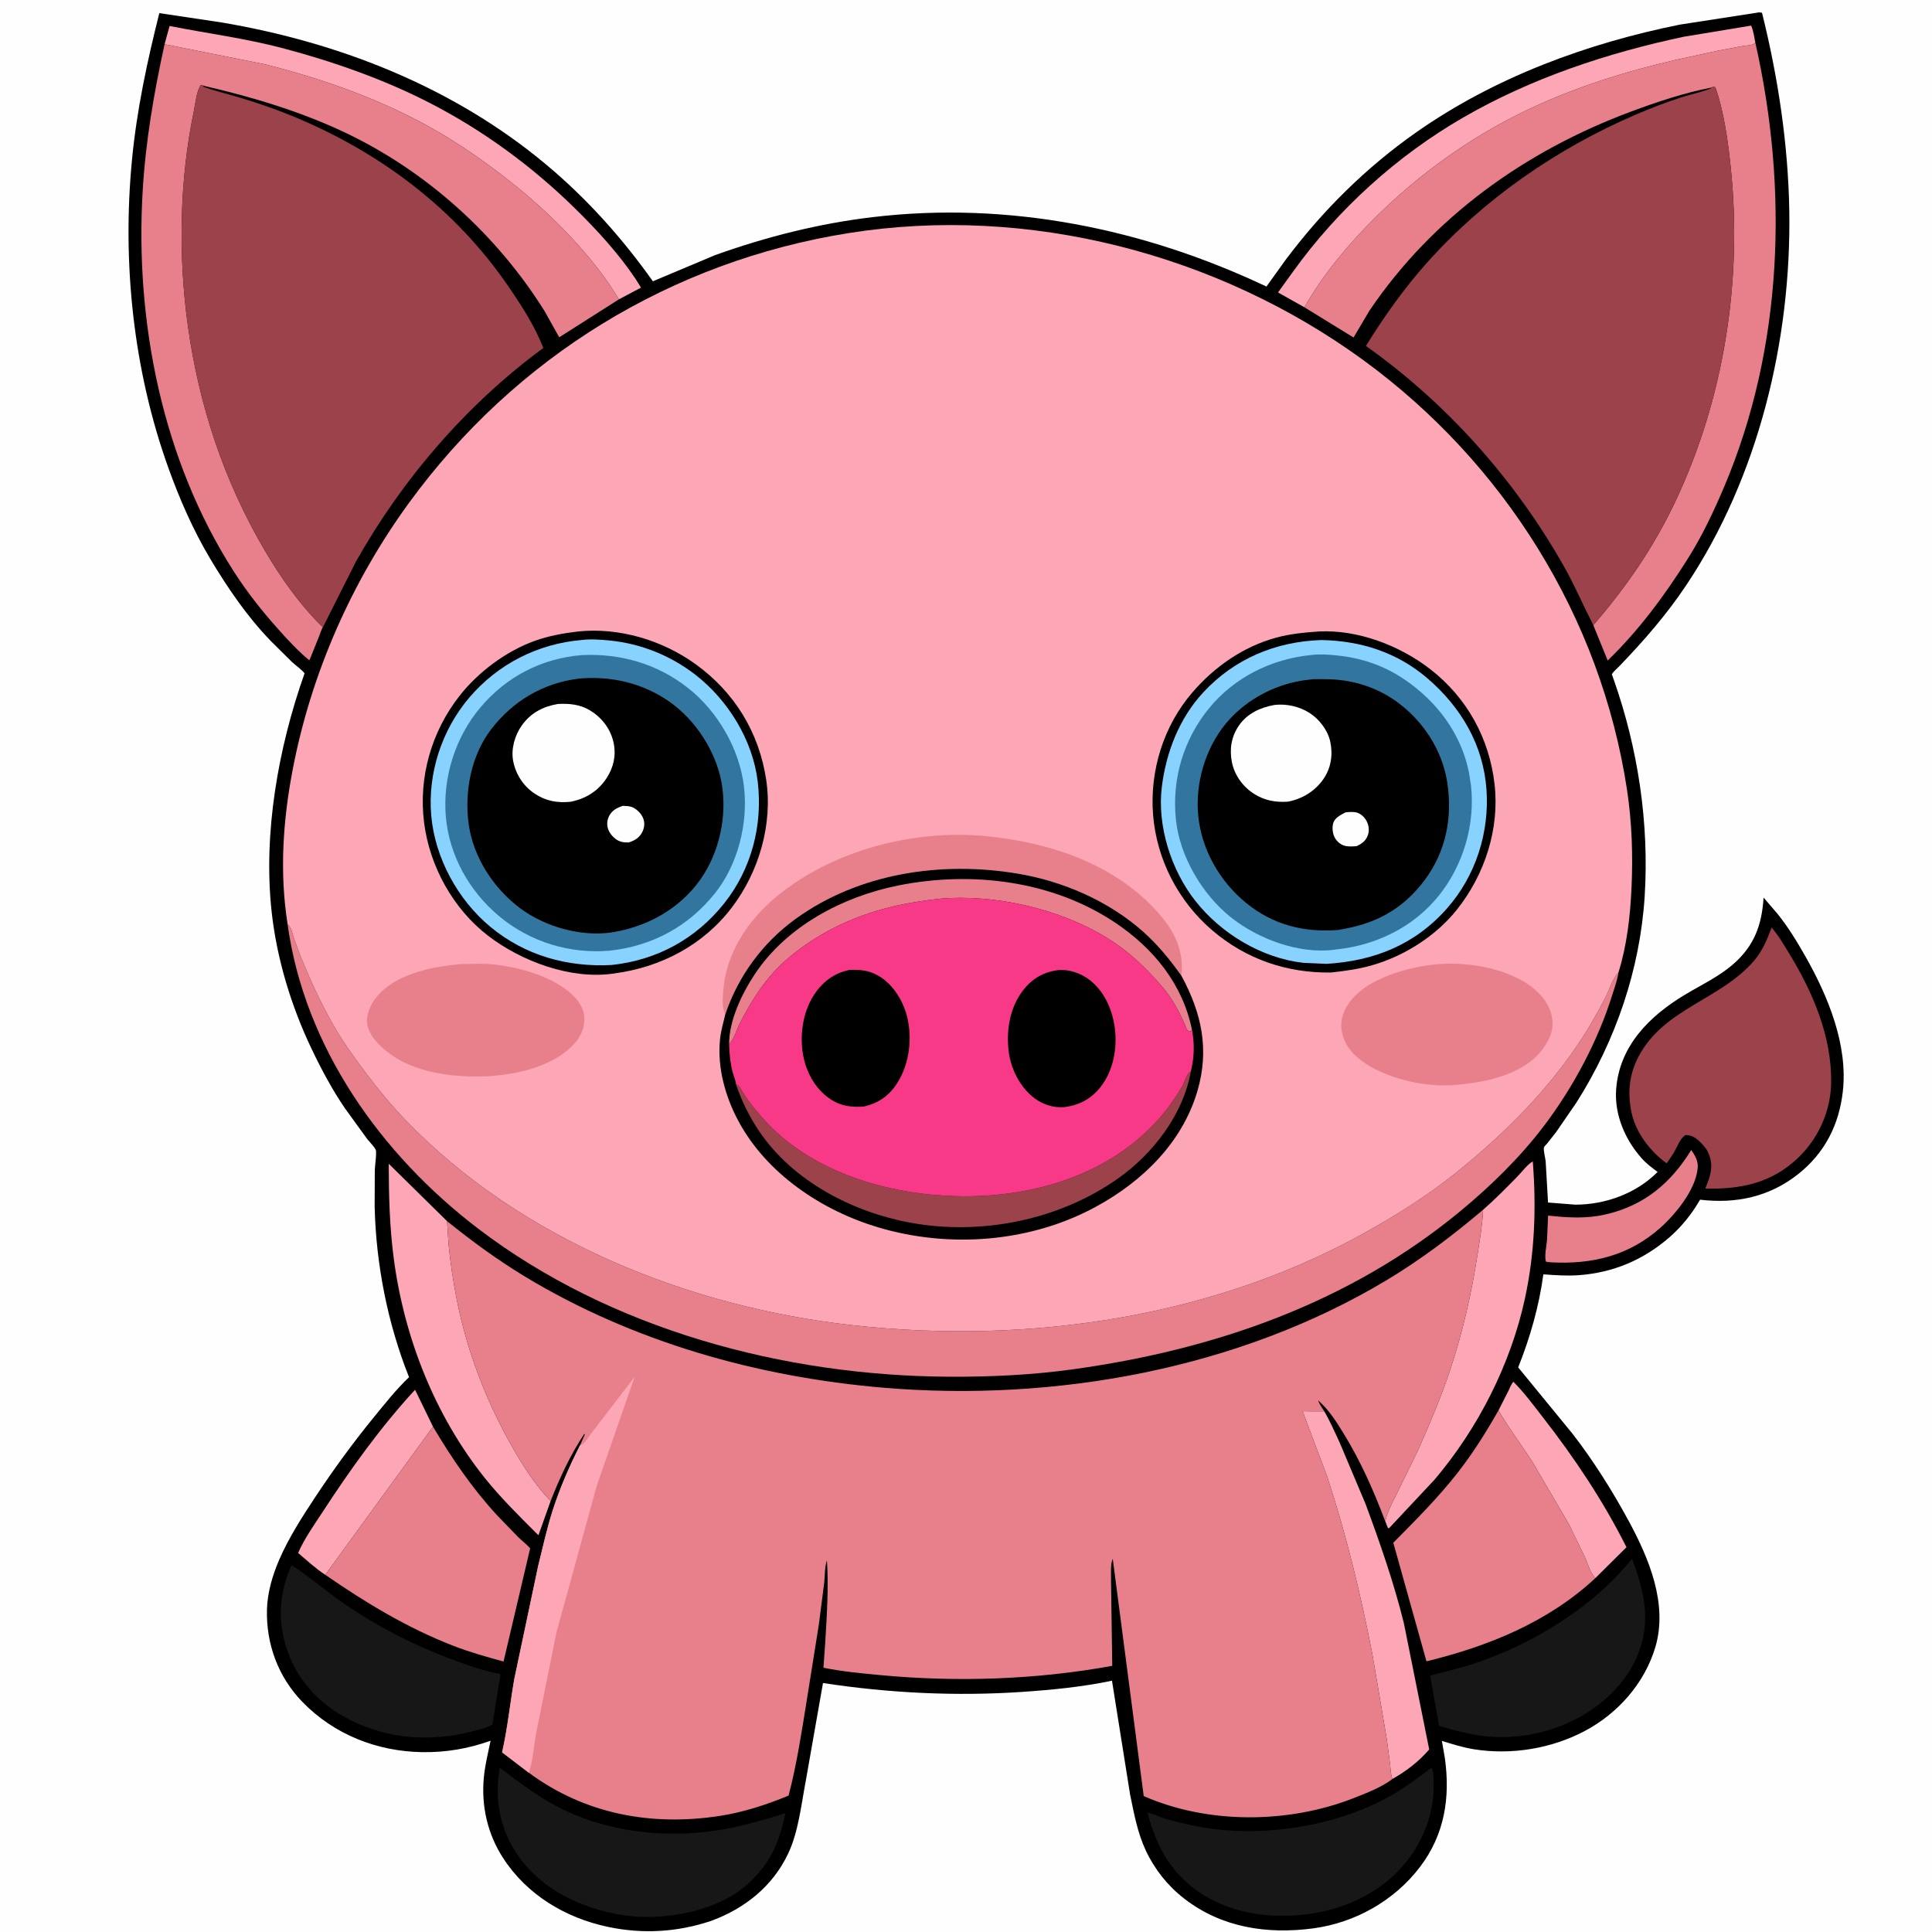 <svg version="1.1" xmlns="http://www.w3.org/2000/svg" style="display: block;" viewBox="0 0 2048 2048" width="1024" height="1024">
<path transform="translate(0,0)" fill="rgb(254,254,254)" d="M -0 -0 L 2048 0 L 2048 2048 L -0 2048 L -0 -0 z"/>
<path transform="translate(0,0)" fill="rgb(0,0,0)" d="M 1862.89 13.39 C 1864.76 12.953 1865.93 13.117 1867.79 13.5 C 1884.8 81.698 1895.57 153.166 1896.72 223.498 C 1898.95 360.294 1864.08 505.539 1787.74 619.962 C 1766.65 651.573 1742.76 678.945 1716.5 706.249 C 1714.65 708.178 1709.54 712.574 1708.61 714.87 C 1708.6 714.907 1710.51 720.056 1710.61 720.33 C 1736.37 793.554 1748.31 872.619 1743.42 950.127 C 1738.54 1027.53 1712.67 1103.12 1671.21 1168.59 L 1649.54 1200.09 L 1640.16 1211.99 C 1639.25 1213.11 1637.04 1215.15 1636.63 1216.32 C 1635.88 1218.44 1638.17 1228.19 1638.46 1230.99 L 1640.99 1274.72 L 1669.97 1277 C 1701.97 1276.95 1734.43 1265.13 1757.15 1242.29 C 1751.09 1237.86 1745.23 1233.44 1740.22 1227.81 C 1722.64 1208.06 1711.25 1181.61 1713.17 1154.88 C 1716.48 1108.76 1748.54 1076.96 1786.29 1054.32 C 1803.81 1043.81 1822.48 1035.16 1837.92 1021.5 C 1859.87 1002.08 1867.63 980.174 1869.48 951.468 L 1884.4 968.881 C 1895.78 983.072 1905.51 999.094 1914.44 1014.92 C 1938.03 1056.76 1958.94 1107.7 1953.5 1156.76 C 1949.57 1192.23 1934.34 1222.24 1906.13 1244.61 C 1875.76 1268.69 1840.18 1276.28 1802.15 1271.72 C 1793.54 1286.67 1782.43 1300.57 1769.37 1311.86 C 1741.91 1335.62 1710.09 1349.02 1673.83 1351.73 C 1661.27 1352.68 1648.55 1351.74 1636.01 1350.85 C 1631.58 1384.31 1621.86 1418.2 1609.34 1449.49 L 1667.23 1520.18 C 1689.18 1548.57 1709.2 1580.42 1726.31 1611.96 C 1747.97 1651.89 1768.41 1700.55 1754.63 1746.38 C 1743.15 1784.56 1714.92 1816.39 1679.88 1834.94 C 1644.54 1853.65 1602.08 1860.59 1562.59 1854.32 C 1550.94 1852.47 1539.7 1848.9 1528.46 1845.43 L 1531.64 1863.86 C 1537.5 1905.78 1531.22 1944.97 1505.18 1979.15 C 1477.98 2014.86 1436.31 2038.29 1391.94 2044.17 C 1343.13 2050.64 1294.98 2043.35 1255.35 2012.64 C 1237.95 1999.16 1223.91 1981.58 1214.6 1961.63 C 1205.7 1942.58 1202.16 1922.54 1197.92 1902.15 L 1178.75 1781.61 C 1147.4 1788.2 1115.41 1791.33 1083.5 1793.49 C 1013.15 1798.25 942.076 1794.75 872.41 1784.07 L 853.932 1889.03 C 849.257 1913.71 846.314 1941.87 835.535 1964.76 C 819.054 1999.74 789.066 2023.48 753.244 2036.42 C 717.666 2048.24 681.091 2050.33 644.427 2042.57 C 599.432 2033.04 558.528 2008.64 533.237 1969.47 C 516.731 1943.91 510.049 1914.4 512.894 1884.18 C 514.116 1871.19 517.372 1858.01 520.051 1845.24 C 496.506 1853.66 472.677 1857.74 447.693 1857.35 C 399.601 1856.6 353.847 1838.62 320.254 1803.78 C 294.821 1777.4 282.114 1742.83 282.98 1706.36 C 283.406 1688.41 288.837 1669.85 295.935 1653.47 C 306.127 1629.96 320.413 1607.74 334.545 1586.42 C 353.733 1557.47 374.115 1529.48 396.086 1502.58 C 408.018 1487.97 419.912 1472.9 433.59 1459.87 C 410.929 1403.02 398.55 1340.23 397.15 1279 L 397.302 1240.36 C 397.581 1233.8 399.033 1226.22 398.555 1219.76 C 398.37 1217.27 391.188 1209.85 389.214 1207.36 L 365.555 1174.72 C 352.096 1154.96 340.531 1133.32 330.242 1111.73 C 308.731 1066.62 293.487 1016.61 287.987 966.871 C 278.757 883.391 294.99 792.433 322.853 713.753 C 319.396 709.341 313.679 705.638 309.5 701.729 L 286.979 679.409 C 261.941 653.53 241.034 622.855 222.655 592.002 C 204.691 561.844 190.314 528.913 178.459 495.916 C 141.326 392.57 129.388 278.78 139.886 169.612 C 144.981 116.619 155.911 65.449 168.896 13.917 L 234.911 23.799 C 359.764 44.93 480.359 92.259 578.268 173.86 C 621.756 210.105 659.386 252.085 692.082 298.177 L 758.068 270.425 C 812.348 251.031 867.692 237 925.001 230.179 C 1068.91 213.049 1212.28 242.155 1342.48 303.756 L 1362.78 275.484 C 1402 223.158 1448.19 177.418 1501.82 139.869 C 1584.62 81.903 1682.03 45.988 1780.66 26.109 L 1862.89 13.39 z"/>
<path transform="translate(0,0)" fill="rgb(231,128,139)" d="M 1792.79 1219.06 C 1796.84 1224.95 1800.29 1230.56 1799.65 1238 C 1797.71 1260.76 1776.58 1286.7 1760.27 1301.29 C 1726.88 1331.14 1687.54 1340.58 1643.75 1338.09 L 1638.95 1337.5 C 1636.72 1333.24 1639.44 1319.87 1639.92 1314.58 L 1641.03 1288.58 C 1662.26 1290.77 1681.27 1292.17 1702.4 1287.25 C 1743.08 1277.8 1771.17 1254.11 1792.79 1219.06 z"/>
<path transform="translate(0,0)" fill="rgb(252,166,182)" d="M 344.806 1669.35 C 334.69 1662.86 325.198 1653.99 316.018 1646.21 C 322.508 1631.18 333.005 1616.51 341.938 1602.8 C 371.516 1557.39 403.233 1513.11 439.987 1473.2 L 458.998 1512.36 L 344.806 1669.35 z"/>
<path transform="translate(0,0)" fill="rgb(252,166,182)" d="M 1588.46 1495.08 L 1598.92 1474.5 C 1600.46 1471.41 1601.9 1467.22 1604.27 1464.74 C 1615.68 1476.16 1625.37 1489.38 1635.29 1502.11 C 1669.12 1545.53 1699.39 1590.88 1724.13 1640.13 L 1691.24 1672.78 C 1686.49 1669.24 1682.71 1656.5 1680.11 1650.76 L 1663.22 1615.9 L 1623.98 1548.88 C 1612.26 1530.97 1599.19 1513.59 1588.46 1495.08 z"/>
<path transform="translate(0,0)" fill="rgb(252,166,182)" d="M 174.468 46.885 L 179.764 27.542 C 220.151 35.512 260.282 40.641 300.266 51.227 C 352.552 65.07 405.654 83.661 453.898 108.275 C 511.148 137.483 563.48 175.766 609.333 220.733 C 632.578 243.529 655.691 268.684 673.841 295.797 L 679.498 304.879 L 656.135 317.283 L 646.344 301.969 C 618.359 261.654 581.575 224.924 543.273 194.377 C 515.009 171.836 484.652 150.613 452.937 133.22 C 399.042 103.665 338.739 82.472 279.119 67.79 L 174.468 46.885 z"/>
<path transform="translate(0,0)" fill="rgb(252,166,182)" d="M 1403.75 1496.01 C 1409.97 1506.61 1414.87 1517.95 1420.06 1529.07 L 1447.46 1594.04 C 1462.9 1635.74 1477.36 1677.1 1488.1 1720.32 L 1515.01 1854.49 C 1504.21 1867.21 1490.54 1877.56 1476.05 1885.79 C 1474.12 1881.19 1474.15 1875.42 1473.57 1870.5 L 1470.04 1843.44 L 1455.03 1755 C 1442.74 1691.15 1427.27 1627.3 1406.97 1565.5 L 1380.84 1495.99 L 1403.75 1496.01 z"/>
<path transform="translate(0,0)" fill="rgb(252,166,182)" d="M 1382.73 325.725 L 1354.74 310.01 L 1371.18 287.251 C 1418.31 221.781 1480.99 165.083 1550.82 124.71 C 1623.22 82.849 1703.29 56.288 1784.83 38.948 L 1856.23 27.157 C 1858.77 32.448 1859.53 39.39 1860.71 45.153 C 1859.97 45.738 1859.34 46.489 1858.5 46.909 C 1856.06 48.127 1850.21 48.288 1847.36 48.788 L 1820.47 53.872 L 1776.75 63.376 C 1723.05 75.77 1669.88 92.363 1619.99 116.044 C 1559.95 144.547 1504.73 183.937 1457.66 230.797 C 1428.96 259.371 1402.81 290.487 1382.73 325.725 z"/>
<path transform="translate(0,0)" fill="rgb(252,166,182)" d="M 1572.12 1282.42 C 1584.75 1271.43 1596.45 1259.41 1608.2 1247.5 C 1612.74 1242.9 1619.31 1234.12 1624.81 1231.11 C 1628.67 1279.98 1626.89 1328.52 1616.47 1376.57 C 1601.36 1446.25 1566.68 1514.36 1520.49 1568.69 L 1472.5 1619.91 L 1471.28 1619.85 L 1468.17 1611.97 L 1468.69 1611.52 C 1471.19 1601.43 1476.19 1592.22 1480.84 1583 L 1503.36 1536.95 C 1515.62 1509.12 1527.67 1480.96 1537.27 1452.09 C 1550.36 1412.72 1559.83 1371.34 1566.15 1330.35 C 1568.61 1314.41 1571.43 1298.55 1572.12 1282.42 z"/>
<path transform="translate(0,0)" fill="rgb(252,166,182)" d="M 583.707 1591.07 L 570.789 1627.38 L 568.061 1624.78 C 549.447 1606.12 530.421 1587.39 513.945 1566.78 C 460.906 1500.45 428.409 1417.78 417.388 1333.99 C 412.985 1300.53 412.127 1267.35 412.076 1233.63 L 473.895 1294.47 L 475.537 1319.05 C 477.293 1338.12 480.264 1357.34 483.911 1376.14 C 494.69 1431.68 515.491 1485.85 543.621 1534.88 C 555.334 1555.3 567.269 1574.15 583.707 1591.07 z"/>
<path transform="translate(0,0)" fill="rgb(24,23,23)" d="M 1730.1 1652.19 C 1740.54 1680.98 1748.6 1708.78 1740.91 1739.52 C 1732.38 1773.66 1707.75 1800.66 1677.83 1818.23 C 1648.1 1835.7 1612.23 1843.66 1577.87 1840.83 C 1564.39 1839.71 1551.26 1836.54 1538.22 1833.16 L 1525.44 1829.41 L 1515.98 1776.11 C 1532.89 1771.78 1549.99 1767.86 1566.5 1762.15 C 1627.41 1741.07 1689.54 1702.94 1730.1 1652.19 z"/>
<path transform="translate(0,0)" fill="rgb(24,23,23)" d="M 309.103 1659.22 C 327.751 1670.92 344.82 1686.2 363.052 1698.8 C 399.838 1724.2 440.702 1745.1 482.687 1760.39 C 498.055 1765.99 513.896 1771.57 530.031 1774.47 C 530.878 1777.87 528.969 1784.31 528.387 1787.9 L 522.055 1827.94 C 519.15 1829.78 515.819 1830.86 512.622 1832.07 C 486.545 1840.07 460.04 1843.54 432.763 1841.02 C 394.561 1837.49 352.064 1819.26 327.31 1789.24 L 321.5 1782.03 C 303.843 1758.25 294.364 1724.74 298.62 1695.26 C 300.513 1682.15 303.526 1671.23 309.103 1659.22 z"/>
<path transform="translate(0,0)" fill="rgb(24,23,23)" d="M 1516.49 1874.5 L 1518.01 1874.69 C 1519.79 1880.18 1519.77 1886.77 1519.78 1892.5 C 1519.84 1927.46 1505.14 1960.2 1480.6 1984.84 C 1448.47 2017.09 1402.93 2031 1358.24 2030.84 C 1325.94 2030.73 1293.43 2022.24 1267.17 2003 C 1259.81 1997.6 1253.53 1991.16 1247.16 1984.66 C 1231.08 1965.37 1223.05 1945.64 1216.37 1921.87 C 1219 1921.19 1231.91 1926.99 1235.43 1928 C 1251.41 1932.57 1268.08 1936.35 1284.56 1938.54 C 1344.97 1946.57 1414.03 1935.32 1468.14 1906.9 C 1485.52 1897.77 1500.96 1886.39 1516.49 1874.5 z"/>
<path transform="translate(0,0)" fill="rgb(24,23,23)" d="M 529.719 1873.77 C 549.201 1888.35 567.677 1902.85 589.269 1914.32 C 642.291 1942.47 706.036 1949.35 764.744 1939.53 C 787.711 1935.68 810.358 1928.97 832.592 1922.12 C 827.398 1945.56 821.017 1965.47 805.269 1984.15 C 798.996 1991.54 792.451 1997.9 784.593 2003.66 C 751.601 2027.82 699.16 2036.45 659.406 2029.97 C 616.898 2023.05 575.338 2003.76 549.758 1967.83 C 529.835 1939.84 523.971 1907.35 529.719 1873.77 z"/>
<path transform="translate(0,0)" fill="rgb(231,128,139)" d="M 458.998 1512.36 C 479.101 1546.14 500.447 1577.57 527.172 1606.52 L 549.5 1629.6 C 553.54 1633.53 558.419 1637.05 561.977 1641.35 L 533.784 1761.29 C 516.087 1756.47 498.209 1751.44 481.085 1744.82 C 432.171 1725.92 387.824 1699.1 344.806 1669.35 L 458.998 1512.36 z"/>
<path transform="translate(0,0)" fill="rgb(231,128,139)" d="M 1691.24 1672.78 C 1641.13 1719.46 1577.69 1745.11 1512.12 1761.07 L 1476.95 1635.36 C 1500.34 1611.83 1524.88 1587.16 1545.28 1561.02 C 1561.54 1540.18 1575.43 1518.05 1588.46 1495.08 C 1599.19 1513.59 1612.26 1530.97 1623.98 1548.88 L 1663.22 1615.9 L 1680.11 1650.76 C 1682.71 1656.5 1686.49 1669.24 1691.24 1672.78 z"/>
<path transform="translate(0,0)" fill="rgb(156,66,74)" d="M 1878 983.298 C 1885.25 991.601 1890.83 1001.29 1896.56 1010.66 C 1921.93 1052.12 1942.3 1099.79 1941.05 1149.15 C 1940.3 1178.78 1927.08 1207.52 1905.56 1227.82 C 1877.49 1254.31 1844.98 1260.82 1807.72 1259.94 L 1811.55 1249.78 C 1815 1239.12 1815.16 1230.13 1809.89 1220.06 L 1809.36 1219.07 C 1807.69 1216.44 1805.7 1214.19 1803.56 1211.94 C 1798.76 1206.86 1794.14 1203.35 1787 1203.14 C 1781.39 1205.93 1778.41 1214.6 1775.41 1219.94 C 1772.84 1224.53 1769.75 1228.84 1766.75 1233.16 C 1748.49 1219.95 1733.04 1199.42 1728.98 1176.87 C 1725.31 1156.5 1727.29 1138.45 1736.95 1120 C 1763.77 1068.77 1823.99 1059.95 1859.6 1018.13 C 1868.46 1007.72 1873.15 995.903 1878 983.298 z"/>
<path transform="translate(0,0)" fill="rgb(231,128,139)" d="M 1860.71 45.153 C 1895.83 200.227 1890.27 368.346 1827.76 515.858 C 1816.64 542.083 1804.47 567.921 1789.27 592.051 C 1764.67 631.113 1737.48 667.958 1704.22 700.185 L 1688.98 662.722 C 1723.75 622.423 1752.19 581.366 1775.19 533.159 C 1827.6 423.293 1847.36 296.927 1834.51 176.227 C 1831.63 149.123 1827.47 118.244 1818.36 92.5 C 1815.98 91.837 1816.06 91.814 1813.83 92.882 C 1785.2 98.435 1756.24 108.118 1728.92 118.287 C 1617.22 159.862 1518.67 230.053 1451.54 329.528 L 1434.81 357.759 L 1382.73 325.725 C 1402.81 290.487 1428.96 259.371 1457.66 230.797 C 1504.73 183.937 1559.95 144.547 1619.99 116.044 C 1669.88 92.363 1723.05 75.77 1776.75 63.376 L 1820.47 53.872 L 1847.36 48.788 C 1850.21 48.288 1856.06 48.127 1858.5 46.909 C 1859.34 46.489 1859.97 45.738 1860.71 45.153 z"/>
<path transform="translate(0,0)" fill="rgb(231,128,139)" d="M 174.468 46.885 L 279.119 67.79 C 338.739 82.472 399.042 103.665 452.937 133.22 C 484.652 150.613 515.009 171.836 543.273 194.377 C 581.575 224.924 618.359 261.654 646.344 301.969 L 656.135 317.283 L 592.808 357.531 L 577.194 329.696 C 526.8 248.981 452.181 181.594 366.221 140.734 C 318.478 118.04 267.443 102.82 216.042 90.948 L 213 89.964 C 208.379 96.082 207.039 110.413 205.436 118.099 C 190.2 191.147 188.871 270.937 199.074 344.751 C 210.729 429.063 237.272 509.744 280.5 583.2 C 297.604 612.265 317.968 641.422 342.291 664.933 C 340.693 666.978 339.576 671.31 338.512 673.887 L 328.181 699.521 L 327.105 699.386 C 315.258 689.422 304.719 677.93 294.422 666.397 C 277.213 647.123 261.525 627.178 247.587 605.406 C 172.094 487.476 143.028 341.247 151.229 202.509 C 154.335 149.944 163.19 98.249 174.468 46.885 z"/>
<path transform="translate(0,0)" fill="rgb(231,128,139)" d="M 304.85 979.62 L 306.143 980.981 C 309.189 984.417 310.283 990.705 311.747 995.018 L 318.676 1013.89 L 329.816 1040.06 C 340.713 1063.86 353.042 1088.29 367.968 1109.84 C 386.525 1136.63 407.308 1163.88 429.912 1187.35 C 552.242 1314.34 730.486 1385.56 903.654 1404.77 C 1091.19 1425.57 1290.29 1396.66 1455.26 1301.96 C 1485.78 1284.44 1514.73 1266.1 1542.25 1244.06 C 1594.28 1202.4 1642.57 1154.44 1678.67 1098.04 C 1687.02 1085 1694.44 1071.39 1701.67 1057.71 C 1705.79 1049.91 1709.19 1036.99 1715.54 1031.19 C 1714.48 1038.98 1711.43 1047.16 1709.08 1054.67 C 1693.75 1103.67 1667.79 1152.3 1636.89 1193.19 C 1611.42 1226.89 1579.6 1257.87 1547.08 1284.65 C 1429.32 1381.62 1286.81 1430.89 1137.12 1451.56 C 1093.74 1457.56 1049.54 1459.63 1005.78 1459.38 C 831.028 1458.4 647.382 1409.47 506.908 1302.44 C 404.063 1224.07 322.688 1109.97 304.85 979.62 z"/>
<path transform="translate(0,0)" fill="rgb(156,66,74)" d="M 1813.83 92.882 C 1816.06 91.814 1815.98 91.837 1818.36 92.5 C 1827.47 118.244 1831.63 149.123 1834.51 176.227 C 1847.36 296.927 1827.6 423.293 1775.19 533.159 C 1752.19 581.366 1723.75 622.423 1688.98 662.722 C 1678.23 641.685 1669.01 620.008 1657.31 599.42 C 1605.47 508.136 1533.62 427.44 1447.94 366.722 C 1467.25 335.501 1488.5 305.503 1512.98 278.118 C 1573.17 210.803 1650.65 157.332 1733.49 121.702 C 1749.38 114.865 1766.16 108.341 1782.65 103.073 C 1792.94 99.789 1804.06 97.67 1814 93.546 L 1813.83 92.882 z"/>
<path transform="translate(0,0)" fill="rgb(156,66,74)" d="M 342.291 664.933 C 317.968 641.422 297.604 612.265 280.5 583.2 C 237.272 509.744 210.729 429.063 199.074 344.751 C 188.871 270.937 190.2 191.147 205.436 118.099 C 207.039 110.413 208.379 96.082 213 89.964 L 216.042 90.948 L 215 91.736 C 227.083 96.369 240.143 99.254 252.548 102.968 C 271.533 108.652 290.749 115.152 309.107 122.68 C 402.043 160.786 482.114 220.567 539.18 303.973 C 551.105 321.402 563.375 340.218 572.002 359.5 L 575.96 368.854 C 494.796 428.524 426.782 507.46 377.411 595.125 L 342.291 664.933 z"/>
<path transform="translate(0,0)" fill="rgb(231,128,139)" d="M 473.895 1294.47 C 500.489 1315.87 527.531 1335.72 556.778 1353.39 C 671.342 1422.62 803.472 1459.77 936.288 1471.01 C 1117.8 1486.36 1312.58 1451.42 1469.89 1357.02 C 1506.43 1335.09 1539.62 1309.88 1572.12 1282.42 C 1571.43 1298.55 1568.61 1314.41 1566.15 1330.35 C 1559.83 1371.34 1550.36 1412.72 1537.27 1452.09 C 1527.67 1480.96 1515.62 1509.12 1503.36 1536.95 L 1480.84 1583 C 1476.19 1592.22 1471.19 1601.43 1468.69 1611.52 L 1468.17 1611.97 C 1456.02 1579.94 1442.53 1549.33 1424.62 1520.07 C 1416.81 1507.3 1408.63 1494.37 1397.31 1484.44 C 1398.5 1488.49 1401.54 1492.4 1403.75 1496.01 L 1380.84 1495.99 L 1406.97 1565.5 C 1427.27 1627.3 1442.74 1691.15 1455.03 1755 L 1470.04 1843.44 L 1473.57 1870.5 C 1474.15 1875.42 1474.12 1881.19 1476.05 1885.79 C 1464.91 1894.47 1448.13 1900.9 1434.99 1906.06 C 1365.88 1933.19 1280.7 1933.88 1212.4 1903.93 L 1179.57 1652.5 C 1176.85 1658.12 1177.88 1669.68 1177.75 1676.13 L 1179.03 1765.86 C 1098.27 1780.59 1014.03 1783.36 932.313 1775.6 C 912.525 1773.72 892.368 1771.86 872.896 1767.85 L 874.816 1740.52 C 876.547 1711.9 878.457 1682.77 876.596 1654.12 C 874.163 1660.29 874.483 1670.65 873.718 1677.54 L 868.033 1722 L 855.156 1802.71 C 849.743 1836.43 844.554 1870.32 835.957 1903.4 C 812.78 1913.03 787.932 1921.12 763.061 1924.94 C 690.518 1936.08 620.178 1923.15 560.607 1879.19 L 532.253 1857.56 C 538.036 1832.18 540.678 1805.76 545.116 1780.08 L 570.47 1659.98 C 575.362 1640.43 579.638 1620.5 585.796 1601.31 C 593.477 1577.38 603.378 1554.66 614.739 1532.28 L 620.034 1520.5 L 619.279 1520.12 C 604.692 1542.05 593.35 1566.59 583.707 1591.07 C 567.269 1574.15 555.334 1555.3 543.621 1534.88 C 515.491 1485.85 494.69 1431.68 483.911 1376.14 C 480.264 1357.34 477.293 1338.12 475.537 1319.05 L 473.895 1294.47 z"/>
<path transform="translate(0,0)" fill="rgb(252,166,182)" d="M 614.739 1532.28 L 616.391 1531.53 C 620.705 1529.38 624.304 1522.53 627.276 1518.74 L 672.808 1459.37 L 632.446 1575.42 L 589.958 1730.2 L 568.537 1836.23 C 565.982 1850.03 565.143 1865.95 560.607 1879.19 L 532.253 1857.56 C 538.036 1832.18 540.678 1805.76 545.116 1780.08 L 570.47 1659.98 C 575.362 1640.43 579.638 1620.5 585.796 1601.31 C 593.477 1577.38 603.378 1554.66 614.739 1532.28 z"/>
<path transform="translate(0,0)" fill="rgb(252,166,182)" d="M 304.85 979.62 C 296.163 924.477 299.966 869.027 310.539 814.395 C 330.108 713.274 372.908 616.287 433.561 533.052 C 545.974 378.786 711.259 276.988 900 247.016 C 1089.83 216.871 1290.82 269.002 1445.5 381.985 C 1594.14 490.558 1696.85 654.228 1724.64 836.758 C 1729.95 871.627 1731.07 906.647 1729.44 941.847 C 1728.05 971.785 1724.54 1002.52 1715.54 1031.19 C 1709.19 1036.99 1705.79 1049.91 1701.67 1057.71 C 1694.44 1071.39 1687.02 1085 1678.67 1098.04 C 1642.57 1154.44 1594.28 1202.4 1542.25 1244.06 C 1514.73 1266.1 1485.78 1284.44 1455.26 1301.96 C 1290.29 1396.66 1091.19 1425.57 903.654 1404.77 C 730.486 1385.56 552.242 1314.34 429.912 1187.35 C 407.308 1163.88 386.525 1136.63 367.968 1109.84 C 353.042 1088.29 340.713 1063.86 329.816 1040.06 L 318.676 1013.89 L 311.747 995.018 C 310.283 990.705 309.189 984.417 306.143 980.981 L 304.85 979.62 z"/>
<path transform="translate(0,0)" fill="rgb(231,128,139)" d="M 768.835 1075.26 C 764.875 1067.43 766.175 1056.81 766.891 1048.33 C 770.154 1009.72 793.16 975.398 822.435 951.023 C 881.845 901.555 968.18 878.961 1044.53 886.291 C 1114.92 893.048 1187.25 917.407 1233.04 973.908 C 1247.44 991.673 1254.84 1011.43 1252.36 1034.37 C 1240.31 1017.36 1227.56 1001.71 1211.98 987.795 C 1175.3 955.049 1126.76 934.065 1078.5 926.015 C 997.906 912.572 910.438 925.403 843.187 974.185 C 808.41 999.412 782.577 1034.67 768.835 1075.26 z"/>
<path transform="translate(0,0)" fill="rgb(231,128,139)" d="M 484.692 1022.42 C 486.874 1021.61 491.516 1022.03 493.937 1021.94 C 504.488 1021.58 515.66 1021.31 526.136 1022.67 C 551.783 1026.01 580.444 1033.88 601.273 1049.88 C 609.791 1056.42 618.128 1065.8 619.252 1076.91 C 620.309 1087.37 616.65 1097.16 609.922 1105.07 C 590.398 1128.02 554.637 1137.48 525.766 1140.15 C 518.182 1141.22 510.505 1141.04 502.863 1141.04 C 473.367 1141.05 438.807 1135.46 414.373 1117.8 L 413 1116.79 C 403.026 1109.58 391.22 1098.22 389.261 1085.5 C 387.74 1075.62 393.086 1064.26 399.252 1056.77 C 418.767 1033.06 455.55 1025.15 484.692 1022.42 z"/>
<path transform="translate(0,0)" fill="rgb(231,128,139)" d="M 1520.8 1022.42 C 1552.86 1018.74 1598.2 1026.08 1624.08 1046.53 C 1635.41 1055.49 1644.14 1066.85 1645.6 1081.6 C 1646.87 1094.44 1640.85 1105.48 1632.92 1115.06 C 1613.3 1138.73 1576.47 1146.89 1547.24 1149.61 C 1518.21 1153.25 1482.94 1146.39 1457 1132.95 C 1443.66 1126.03 1428.61 1114.71 1424.03 1099.67 L 1423.62 1098.27 C 1422.95 1096.01 1422.38 1093.86 1422.09 1091.5 C 1420.63 1079.35 1425.14 1068.85 1432.81 1059.59 C 1451.97 1036.46 1492.1 1025.44 1520.8 1022.42 z"/>
<path transform="translate(0,0)" fill="rgb(0,0,0)" d="M 1397.77 669.414 C 1439.35 667.169 1484.11 684.398 1516.53 709.677 C 1555.13 739.779 1578.74 782.701 1584.29 831.216 C 1589.73 878.695 1573.89 927.226 1544.34 964.301 C 1522.08 992.233 1488.71 1013.33 1454.56 1023.19 C 1440.14 1027.35 1425.83 1029.27 1410.95 1030.9 C 1364 1031.58 1320.71 1016.76 1284.9 986.078 C 1248.93 955.268 1226.02 910.835 1222.3 863.621 C 1218.64 817.042 1233.35 769.547 1263.97 734 C 1287.44 706.743 1317.86 685.449 1352.78 675.938 C 1367.57 671.91 1382.54 670.473 1397.77 669.414 z"/>
<path transform="translate(0,0)" fill="rgb(135,210,254)" d="M 1400.58 678.473 C 1442.45 679.18 1481.19 691.543 1513.28 719.16 C 1548.83 749.759 1572.41 789.602 1575.74 837.112 C 1578.92 882.608 1564.27 928.387 1534.07 962.735 C 1500.05 1001.42 1456.72 1018.66 1406.25 1021.72 L 1381.64 1020.66 C 1337.35 1015.62 1294.49 989.733 1267.15 955.027 C 1241.48 922.433 1226.44 875.537 1231.6 833.986 C 1236.15 797.359 1250.06 761.459 1275.43 734.049 C 1308.54 698.289 1352.29 680.04 1400.58 678.473 z"/>
<path transform="translate(0,0)" fill="rgb(50,118,159)" d="M 1389.57 694.398 C 1398.06 693.231 1408.24 693.848 1416.73 694.726 C 1443.05 697.45 1466.42 705.161 1488.46 720.029 C 1523.18 743.46 1548.95 777.671 1557.18 819 L 1559.3 832.519 C 1563.9 873.797 1551.2 917.077 1525.16 949.463 C 1498.21 982.994 1458.51 1002.14 1416.24 1006.47 L 1414.65 1006.71 C 1377.37 1011.74 1333.52 995.324 1304.8 972.407 C 1274.5 948.232 1250.65 907.948 1246.55 869.139 C 1242.03 826.355 1254.25 784.487 1281.42 751.072 C 1308.18 718.152 1347.69 698.538 1389.57 694.398 z"/>
<path transform="translate(0,0)" fill="rgb(0,0,0)" d="M 1388.44 720.394 C 1393.42 719.577 1399.13 719.958 1404.19 719.95 C 1431.82 719.908 1458.17 727.646 1480.67 743.897 C 1508.4 763.931 1528.75 794.936 1534.07 828.984 C 1539.91 866.283 1533.01 902.338 1510.14 933 C 1486.29 964.971 1456.38 980.075 1417.67 985.882 C 1381.78 988.564 1349.13 980.161 1321.01 957.216 C 1293.07 934.419 1273.71 900.8 1270.19 864.686 C 1266.85 830.368 1277.62 793.182 1299.82 766.561 C 1321.63 740.406 1354.67 723.652 1388.44 720.394 z"/>
<path transform="translate(0,0)" fill="rgb(254,254,254)" d="M 1426.32 861.147 C 1430 860.71 1434.81 860.365 1438.39 861.398 C 1442.55 862.599 1446.5 866.319 1448.5 870.088 C 1450.97 874.744 1451.73 879.956 1450.1 885 C 1448.08 891.246 1443.84 894.149 1438.17 896.944 C 1434.26 897.275 1429.64 897.575 1425.82 896.669 C 1421.25 895.588 1417.36 892.156 1415.04 888.165 C 1412.49 883.795 1411.79 876.565 1413.5 871.831 C 1415.38 866.644 1421.75 863.499 1426.32 861.147 z"/>
<path transform="translate(0,0)" fill="rgb(254,254,254)" d="M 1350.95 747.27 C 1363.8 745.812 1377.22 748.818 1388.16 755.724 C 1398.42 762.191 1407.69 774.372 1410.17 786.395 C 1413.04 800.25 1411.01 813.894 1402.97 825.669 C 1394.14 838.604 1380.46 846.908 1365.24 849.805 C 1351.98 850.699 1340.28 848.562 1329.04 841.322 C 1317.45 833.86 1308.58 821.634 1305.88 808.008 C 1303.14 794.152 1305.21 780.966 1313.26 769.176 C 1322.08 756.254 1336.08 749.972 1350.95 747.27 z"/>
<path transform="translate(0,0)" fill="rgb(0,0,0)" d="M 612.775 669.405 C 656.353 664.886 701.921 678.551 737.245 703.977 C 778.5 733.671 804.646 776.273 812.192 826.58 C 819.272 873.781 804.502 924.183 775.873 961.852 C 745.416 1001.93 700.573 1025.35 651.151 1031.88 L 650.061 1032.05 C 604.946 1038.55 552.736 1019.06 517.435 991.963 C 480.338 963.49 455.429 918.282 449.571 872.16 C 443.465 824.084 457.267 775.682 487.108 737.641 C 506.978 712.31 536.539 690.21 566.895 679.333 C 581.822 673.984 597.089 671.253 612.775 669.405 z"/>
<path transform="translate(0,0)" fill="rgb(135,210,254)" d="M 616.775 678.405 C 626.229 677.224 636.554 678.006 646 678.924 C 679.275 682.157 710.977 694.904 737.353 715.43 C 772.011 742.402 798.11 784.87 803.271 828.881 C 808.648 874.728 796.657 921.143 767.745 957.5 C 737.568 995.446 696.318 1017.79 648.25 1022.96 C 601.213 1025.36 556.575 1012.93 519.852 982.52 C 485.389 953.981 461.102 909.493 457.147 864.747 C 453.188 819.965 468.263 773.803 497.363 739.59 C 527.756 703.858 570.194 682.3 616.775 678.405 z"/>
<path transform="translate(0,0)" fill="rgb(50,118,159)" d="M 616.74 694.423 C 657.798 692.515 696.332 703.526 728.917 728.978 C 760.824 753.901 784.185 794.232 788.73 834.594 C 793.041 872.878 782.186 916.596 757.859 946.936 C 729.398 982.434 691.251 1002.79 646.24 1007.77 C 604.112 1011.37 562.101 998.603 529.5 971.54 C 497.88 945.291 476.257 907.219 472.635 866.011 C 469.007 824.744 482.482 781.535 509.293 749.863 C 537.044 717.082 574.156 697.96 616.74 694.423 z"/>
<path transform="translate(0,0)" fill="rgb(0,0,0)" d="M 613.197 719.37 L 613.317 719.346 C 647.457 716.27 680.908 723.864 709.255 743.573 C 737.056 762.901 758.857 796.17 764.884 829.664 C 771.115 864.296 762.726 903.642 742.331 932.456 C 720.804 962.87 687.146 981.773 650.854 987.999 L 648.104 988.454 C 615.35 993.066 577.697 982.435 551.369 962.773 C 523.255 941.776 501.66 908.719 496.833 873.656 C 492.13 839.487 499.272 801.034 520.523 773.265 C 543.701 742.978 575.49 724.301 613.197 719.37 z"/>
<path transform="translate(0,0)" fill="rgb(254,254,254)" d="M 660.227 854.215 C 663.313 854.399 666.898 854.389 669.805 855.481 C 674.901 857.395 679.971 862.563 681.862 867.622 C 683.592 872.253 683.188 877.08 681.083 881.5 C 678.047 887.875 673.127 890.852 666.631 893.002 C 663.152 893.091 659.766 892.963 656.5 891.597 C 651.363 889.449 646.52 884.158 644.641 878.926 C 643.075 874.563 643.503 869.4 645.543 865.287 C 648.675 858.971 653.841 856.414 660.227 854.215 z"/>
<path transform="translate(0,0)" fill="rgb(254,254,254)" d="M 591.253 746.255 C 603.373 745.555 615.045 746.673 625.585 753.146 C 638.236 760.916 647.41 772.844 650.479 787.558 C 653.282 800.994 650.349 813.67 642.898 825.014 C 633.823 838.832 620.761 846.74 604.773 849.924 C 590.527 851.283 578.528 849.174 566.522 841.098 C 554.536 833.036 546.484 820.423 543.91 806.271 C 541.636 793.768 545.749 779.499 552.987 769.216 C 562.459 755.759 575.365 749.017 591.253 746.255 z"/>
<path transform="translate(0,0)" fill="rgb(0,0,0)" d="M 768.835 1075.26 C 782.577 1034.67 808.41 999.412 843.187 974.185 C 910.438 925.403 997.906 912.572 1078.5 926.015 C 1126.76 934.065 1175.3 955.049 1211.98 987.795 C 1227.56 1001.71 1240.31 1017.36 1252.36 1034.37 C 1273.81 1073.88 1282.21 1112.55 1269.31 1156.54 C 1253.14 1211.63 1210.62 1252.67 1161.28 1279.43 C 1091.7 1317.16 1006.07 1323.52 930.623 1300.97 C 871.101 1283.18 812.63 1244.18 782.707 1188.31 C 768.858 1162.46 760.424 1132.16 763.159 1102.69 C 764.034 1093.27 766.651 1084.41 768.835 1075.26 z"/>
<path transform="translate(0,0)" fill="rgb(231,128,139)" d="M 772.905 1107.05 C 772.632 1081.82 786.629 1052.91 800.385 1032.27 C 834.182 981.565 893.608 950.39 952.182 938.651 C 1029.89 923.077 1115.29 933.385 1182.06 977.983 C 1222.82 1005.21 1253.98 1043.45 1263.66 1092.21 L 1261 1093.51 C 1260.14 1092.9 1259.11 1092.49 1258.42 1091.69 C 1257.46 1090.58 1256.66 1087.47 1256.02 1086.01 L 1250.25 1073.87 C 1245.3 1063.95 1238.86 1053.92 1231.62 1045.52 C 1217.18 1028.74 1201.05 1012.86 1182.77 1000.28 C 1134.12 966.785 1065.83 949.525 1007 951.947 C 993.583 952.499 979.397 954.629 966.16 956.904 C 917.658 965.237 873.017 983.914 835.292 1015.88 C 813.104 1034.68 797.753 1058.46 784.593 1084.12 C 780.825 1091.47 778.555 1100.93 772.905 1107.05 z"/>
<path transform="translate(0,0)" fill="rgb(156,66,74)" d="M 780.051 1149.02 C 782.523 1150.4 783.549 1151.3 784.954 1153.78 C 791.772 1165.8 800.732 1176.69 809.967 1186.93 C 858.437 1240.65 934.671 1264.23 1005.15 1267.68 C 1087.55 1271.7 1174.27 1248.33 1229.92 1184.36 C 1238.53 1174.47 1246.34 1163.23 1253 1151.96 C 1255.28 1148.1 1257.75 1139.18 1261.04 1136.62 L 1262.35 1135.69 C 1254.44 1181.26 1222.15 1223.2 1185.04 1249.33 C 1122.54 1293.32 1040.44 1309.88 965.276 1296.15 C 903.911 1284.94 840.912 1252.22 805.209 1199.83 C 794.306 1183.84 786.241 1167.35 780.051 1149.02 z"/>
<path transform="translate(0,0)" fill="rgb(247,57,135)" d="M 772.905 1107.05 C 778.555 1100.93 780.825 1091.47 784.593 1084.12 C 797.753 1058.46 813.104 1034.68 835.292 1015.88 C 873.017 983.914 917.658 965.237 966.16 956.904 C 979.397 954.629 993.583 952.499 1007 951.947 C 1065.83 949.525 1134.12 966.785 1182.77 1000.28 C 1201.05 1012.86 1217.18 1028.74 1231.62 1045.52 C 1238.86 1053.92 1245.3 1063.95 1250.25 1073.87 L 1256.02 1086.01 C 1256.66 1087.47 1257.46 1090.58 1258.42 1091.69 C 1259.11 1092.49 1260.14 1092.9 1261 1093.51 L 1263.66 1092.21 C 1266.39 1107.14 1265.99 1120.95 1262.35 1135.69 L 1261.04 1136.62 C 1257.75 1139.18 1255.28 1148.1 1253 1151.96 C 1246.34 1163.23 1238.53 1174.47 1229.92 1184.36 C 1174.27 1248.33 1087.55 1271.7 1005.15 1267.68 C 934.671 1264.23 858.437 1240.65 809.967 1186.93 C 800.732 1176.69 791.772 1165.8 784.954 1153.78 C 783.549 1151.3 782.523 1150.4 780.051 1149.02 C 780.463 1147.19 777.297 1139.19 776.689 1136.86 C 774.168 1127.19 773.112 1117.02 772.905 1107.05 z"/>
<path transform="translate(0,0)" fill="rgb(0,0,0)" d="M 1121.82 1028.33 C 1133.42 1027.34 1145.73 1031.66 1154.89 1038.68 C 1170.97 1051.01 1179.47 1070.95 1181.86 1090.62 C 1184.43 1111.76 1179.98 1135.39 1166.55 1152.37 C 1156.48 1165.1 1143.54 1171.83 1127.53 1173.67 C 1116.74 1174.36 1105.99 1170.98 1097.28 1164.67 C 1082.02 1153.62 1071.97 1134.27 1069.42 1115.77 C 1066.34 1093.33 1070.21 1068.35 1084.29 1050.03 C 1094.01 1037.37 1105.96 1030.44 1121.82 1028.33 z"/>
<path transform="translate(0,0)" fill="rgb(0,0,0)" d="M 900.221 1028.18 C 911.783 1027.64 921.45 1028.58 931.64 1034.62 C 947.031 1043.73 957.69 1061.42 961.749 1078.5 C 967.107 1101.04 964.017 1127.19 951.755 1147.02 C 943.04 1161.12 932.004 1169.14 915.9 1172.95 C 903.381 1173.93 892.251 1172.72 881.435 1165.93 C 865.921 1156.19 855.901 1139.27 851.988 1121.65 C 847.182 1100.01 850.451 1073.87 862.575 1055.1 C 871.728 1040.93 883.639 1031.78 900.221 1028.18 z"/>
</svg>